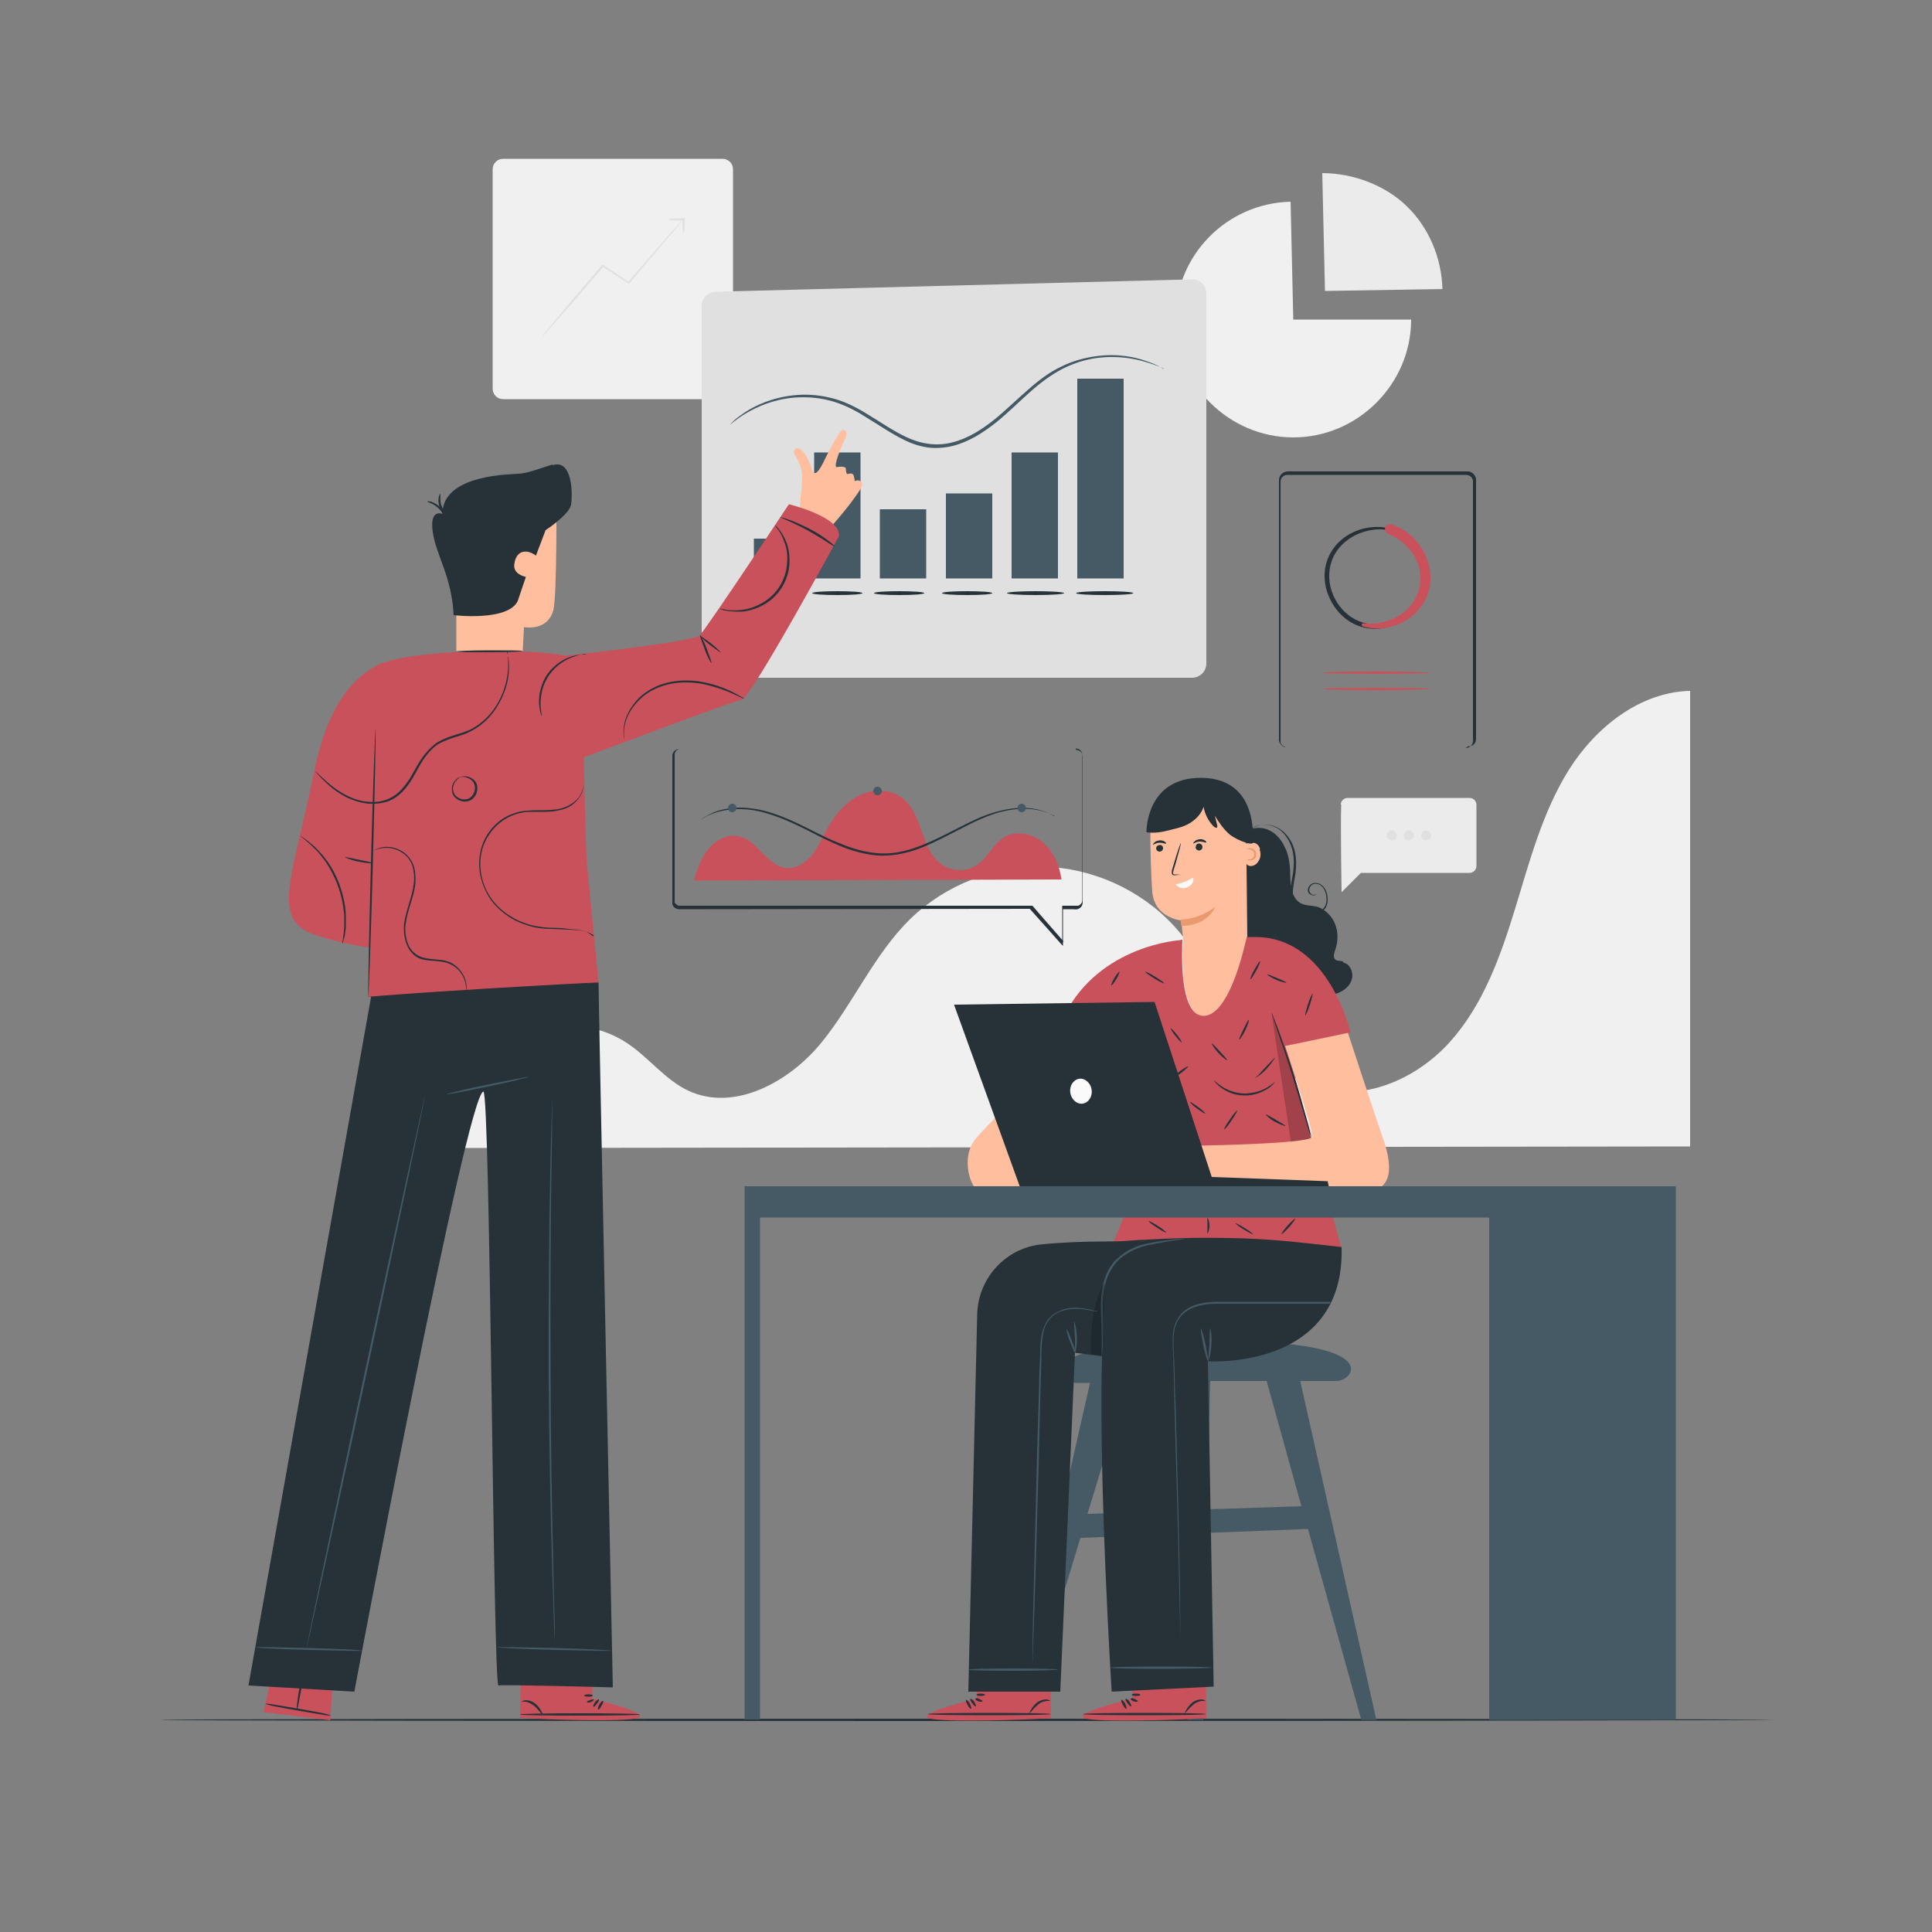 <?xml version="1.0" encoding="UTF-8"?>
<svg xmlns="http://www.w3.org/2000/svg" version="1.1" viewBox="0 0 500 500">
  <rect x="0" y="0" width="500" height="500" fill="#808080" stroke="none"/>
  <!-- Generator: Adobe Illustrator 29.1.0, SVG Export Plug-In . SVG Version: 2.1.0 Build 142)  -->
  <defs>
    <style>
      .st0 {
        fill: #ffbe9d;
      }

      .st1 {
        fill: #ebebeb;
      }

      .st2 {
        opacity: .3;
      }

      .st2, .st3 {
        display: none;
      }

      .st4 {
        fill: #263238;
      }

      .st5 {
        fill: #eb996e;
      }

      .st6 {
        fill: #c9515b;
      }

      .st7 {
        fill: #fafafa;
      }

      .st8 {
        opacity: .2;
      }

      .st9 {
        fill: #f5f5f5;
      }

      .st10 {
        fill: #f0f0f0;
      }

      .st11 {
        fill: #455a64;
      }

      .st12 {
        fill: #e0e0e0;
      }
    </style>
  </defs>
  <g id="Background_Complete">
    <g>
      <path class="st10" d="M130.2,41.1h56.8c1.5,0,2.7,1.2,2.7,2.7v56.8c0,1.5-1.2,2.7-2.7,2.7h-56.8c-1.5,0-2.7-1.2-2.7-2.7v-56.8c0-1.5,1.2-2.7,2.7-2.7Z"></path>
      <path class="st12" d="M176.8,56.5h0c-2.1,0-3.8.1-3.8.3s1.5.3,3.4.3c-.2.2-.5.5-.8.9-.8.9-1.8,2-3,3.4-2.6,3-6,6.9-10,11.5-1.4-.9-2.8-1.9-4.2-2.8-.7-.5-1.5-1-2.2-1.5h-.2c0-.1-.2,0-.2,0-4.5,5.2-8.4,9.9-11.2,13.2-1.3,1.6-2.5,3-3.3,4-.8.9-1.2,1.5-1.1,1.5,0,0,.5-.5,1.3-1.4.9-1,2-2.3,3.4-3.9,2.9-3.2,6.8-7.8,11.2-12.9.6.4,1.3.9,2,1.3,1.5,1,3,2,4.4,2.9h.2c0,.1.2,0,.2,0,4-4.7,7.4-8.8,10-11.8,1.2-1.4,2.2-2.6,2.9-3.5.4-.5.6-.8.8-1h0c0,1.9.1,3.4.3,3.4s.3-1.7.3-3.7v-.3s-.3,0-.3,0Z"></path>
    </g>
    <g>
      <path class="st10" d="M334.7,82.7h30.5c0,16.7-13.8,30.5-30.5,30.5s-30.5-13.8-30.5-30.5,13.3-30.1,29.8-30.5l.7,30.5Z"></path>
      <path class="st1" d="M342.9,75.3l-.7-30.5c7.9,0,16.3,3.1,21.9,8.6,5.7,5.5,9,13.4,9.2,21.4l-30.5.5Z"></path>
    </g>
    <g>
      <path class="st1" d="M347.1,208.2c-.2,5.6.1,22.7.1,22.7l5-5h28.1c1,0,1.8-.8,1.8-1.8v-15.8c0-1-.8-1.8-1.8-1.8h-31.5c-1,0-1.8.8-1.8,1.7Z"></path>
      <g>
        <path class="st12" d="M361.5,216.2c0,.7-.6,1.3-1.3,1.3s-1.3-.6-1.3-1.3.6-1.3,1.3-1.3,1.3.6,1.3,1.3Z"></path>
        <path class="st12" d="M365.9,216.2c0,.7-.6,1.3-1.3,1.3s-1.3-.6-1.3-1.3.6-1.3,1.3-1.3,1.3.6,1.3,1.3Z"></path>
        <path class="st12" d="M370.4,216.2c0,.7-.6,1.3-1.3,1.3s-1.3-.6-1.3-1.3.6-1.3,1.3-1.3,1.3.6,1.3,1.3Z"></path>
      </g>
    </g>
    <path class="st10" d="M117.9,297.1c.7-9.7,7.9-24.8,16.7-29,8.8-4.2,19.8-3.5,27.9,2,5.5,3.7,9.7,9.4,15.7,12.2,11.9,5.5,26.1-2.3,34.4-12.5,8.3-10.2,13.6-22.8,23-32,9.1-8.8,21.8-13.8,34.4-13.5,12.6.3,25.1,5.9,33.7,15.2,6.4,6.9,10.6,15.5,15.8,23.4,5.1,7.9,11.8,15.5,20.7,18.4,12.3,4.1,26.2-1.9,34.9-11.5s13.2-22.2,17-34.6c3.8-12.4,7.1-25.1,14-36.1,6.9-10.9,18.3-20,31.3-20.3v117.9l-319.4.4Z"></path>
  </g>
  <g id="Background_Simple" class="st3">
    <path class="st9" d="M120.4,193.9c-9.4,83.6,7.3,169.5,104.8,181.6,50.3,6.2,153.8-16.1,156.5-80.5,3.8-88.7-95.3-56.2-136.8-86-28.5-20.4-6.5-75.4-59-84.6-41.5-7.3-61.5,34.8-65.4,69.5Z"></path>
  </g>
  <g id="Floor">
    <path class="st4" d="M458.5,445.1c0,.1-93.4.3-208.5.3s-208.5-.1-208.5-.3,93.3-.3,208.5-.3,208.5.1,208.5.3Z"></path>
  </g>
  <g id="Charts">
    <g>
      <path class="st4" d="M379.3,193.6s.2,0,.6-.1c.4-.1,1-.5,1.2-1.2.2-.4.1-.8.1-1.3,0-.5,0-1,0-1.6,0-1.2,0-2.5,0-4,0-6.1,0-14.8,0-25.6,0-5.4,0-11.3,0-17.7,0-3.2,0-6.5,0-9.9,0-1.7,0-3.4,0-5.2,0-.9,0-1.8,0-2.6-.1-.8-.8-1.4-1.6-1.5-14.3,0-30,0-46.5,0-.9,0-1.7.8-1.7,1.7,0,1,0,2,0,3.1,0,2,0,4.1,0,6.1,0,4,0,8,0,11.9,0,7.8,0,15.3,0,22.5,0,7.2,0,14,0,20.3,0,.8,0,1.6,0,2.4,0,.4,0,.8,0,1.1,0,.3.2.7.5.9.2.2.5.4.9.5.3,0,.7,0,1.1,0,.8,0,1.5,0,2.2,0,3,0,5.8,0,8.5,0,10.8,0,19.6,0,25.6,0,3,0,5.4,0,7,0,.8,0,1.4,0,1.8,0,.4,0,.6,0,.6,0,0,0-.2,0-.6,0-.4,0-1,0-1.8,0-1.6,0-4,0-7,0-6.1,0-14.8,0-25.6,0-2.7,0-5.5,0-8.5,0-.7,0-1.5,0-2.2,0-.4,0-.8,0-1.2,0-.4,0-.8-.3-1.1-.6-.3-.3-.5-.7-.6-1.1,0-.4,0-.8,0-1.2,0-.8,0-1.6,0-2.4,0-6.4,0-13.2,0-20.3,0-7.2,0-14.7,0-22.5,0-3.9,0-7.9,0-11.9,0-2,0-4,0-6.1,0-1,0-2,0-3.1,0-1.2,1.1-2.2,2.3-2.2,16.5,0,32.3,0,46.6,0,1,0,1.9.9,2.1,1.9,0,1,0,1.8,0,2.7,0,1.7,0,3.5,0,5.2,0,3.4,0,6.7,0,9.9,0,6.4,0,12.3,0,17.7,0,10.8,0,19.6,0,25.6,0,1.5,0,2.9,0,4,0,.6,0,1.1,0,1.6,0,.5,0,1-.1,1.3-.3.8-.9,1.1-1.3,1.2-.4.1-.6,0-.6,0Z"></path>
      <path class="st4" d="M359.4,136.7c-6.8-1.5-14.3,2.2-16.2,9.2-1.8,6.7,2.6,14.6,9.4,16.4,6.6,1.8,14.2-2.3,16.3-8.8,2.4-7.2-2.2-14.9-9.1-17.2-.8-.3-1.1,1-.3,1.3,5.9,2.2,10.2,8.6,8.4,15-1.7,6.1-8.8,10.2-14.9,8.6-5.9-1.6-9.7-7.9-8.9-13.7.9-7.2,8.5-11.5,15.3-10.3.2,0,.4-.3.1-.4h0Z"></path>
      <path class="st6" d="M352.7,162.1c6.9,2.1,14.9-1.9,17-9,2.1-7.3-2.6-15.2-9.7-17.4-1.6-.5-2.2,1.9-.7,2.5,6,2.4,10,8.9,7.6,15.3-2.1,5.7-8.4,8.5-14.1,7.8-.5,0-.5.7-.1.8h0Z"></path>
      <path class="st6" d="M370,174.1c0,.1-6.2.3-13.8.3s-13.8-.1-13.8-.3,6.2-.3,13.8-.3,13.8.1,13.8.3Z"></path>
      <path class="st6" d="M370,178.3c0,.1-6.2.3-13.8.3s-13.8-.1-13.8-.3,6.2-.3,13.8-.3,13.8.1,13.8.3Z"></path>
    </g>
    <g>
      <path class="st12" d="M181.6,79.2v92.5c0,2.1,1.7,3.7,3.7,3.7h123.2c2.1,0,3.7-1.7,3.7-3.7v-95.7c0-2.1-1.7-3.8-3.8-3.7l-123.2,3.2c-2,0-3.6,1.7-3.6,3.7Z"></path>
      <g>
        <path class="st11" d="M301.2,95.4c0,0-1.6-.8-4.6-1.7-3-.9-7.5-1.8-13.1-1-2.7.4-5.7,1.3-8.6,2.8-2.9,1.5-5.7,3.6-8.5,6.1-2.8,2.5-5.5,5.2-8.7,7.8-3.2,2.5-6.8,4.9-11.1,6-2.1.5-4.4.7-6.5.4-2.1-.3-4.2-1-6-1.9-3.7-1.8-6.9-4.1-10.1-6-3.1-2-6.3-3.5-9.5-4.3-3.2-.8-6.3-.9-9-.7-5.6.5-9.8,2.5-12.5,4.1-2.7,1.6-3.9,2.9-4,2.8,0,0,.3-.3.9-.9.6-.6,1.6-1.3,2.9-2.2,2.6-1.7,6.9-3.8,12.6-4.4,2.8-.3,6-.2,9.3.6,3.3.7,6.6,2.3,9.8,4.3,3.2,1.9,6.4,4.2,10,5.9,3.6,1.7,7.8,2.5,11.9,1.4,4.1-1,7.6-3.3,10.8-5.8,3.1-2.5,5.9-5.3,8.7-7.7,2.8-2.5,5.7-4.7,8.7-6.1,3-1.5,6.1-2.3,8.9-2.7,5.7-.8,10.3.2,13.3,1.3,1.5.5,2.6,1,3.3,1.4.7.4,1.1.6,1.1.6Z"></path>
        <path class="st2" d="M301.2,95.4c0,0-1.6-.8-4.6-1.7-3-.9-7.5-1.8-13.1-1-2.7.4-5.7,1.3-8.6,2.8-2.9,1.5-5.7,3.6-8.5,6.1-2.8,2.5-5.5,5.2-8.7,7.8-3.2,2.5-6.8,4.9-11.1,6-2.1.5-4.4.7-6.5.4-2.1-.3-4.2-1-6-1.9-3.7-1.8-6.9-4.1-10.1-6-3.1-2-6.3-3.5-9.5-4.3-3.2-.8-6.3-.9-9-.7-5.6.5-9.8,2.5-12.5,4.1-2.7,1.6-3.9,2.9-4,2.8,0,0,.3-.3.9-.9.6-.6,1.6-1.3,2.9-2.2,2.6-1.7,6.9-3.8,12.6-4.4,2.8-.3,6-.2,9.3.6,3.3.7,6.6,2.3,9.8,4.3,3.2,1.9,6.4,4.2,10,5.9,3.6,1.7,7.8,2.5,11.9,1.4,4.1-1,7.6-3.3,10.8-5.8,3.1-2.5,5.9-5.3,8.7-7.7,2.8-2.5,5.7-4.7,8.7-6.1,3-1.5,6.1-2.3,8.9-2.7,5.7-.8,10.3.2,13.3,1.3,1.5.5,2.6,1,3.3,1.4.7.4,1.1.6,1.1.6Z"></path>
      </g>
      <g>
        <g>
          <rect class="st11" x="210.7" y="117.1" width="12" height="32.6"></rect>
          <rect class="st11" x="261.8" y="117.1" width="12" height="32.6"></rect>
          <rect class="st11" x="278.8" y="98" width="12" height="51.7"></rect>
          <rect class="st11" x="195.1" y="139.4" width="12" height="11"></rect>
          <rect class="st11" x="227.7" y="131.8" width="12" height="17.9"></rect>
          <rect class="st11" x="244.8" y="127.7" width="12" height="22"></rect>
        </g>
        <g class="st2">
          <rect x="210.7" y="117.1" width="12" height="32.6"></rect>
          <rect x="261.8" y="117.1" width="12" height="32.6"></rect>
          <rect x="278.8" y="98" width="12" height="51.7"></rect>
          <rect x="195.1" y="139.4" width="12" height="11"></rect>
          <rect x="227.7" y="131.8" width="12" height="17.9"></rect>
          <rect x="244.8" y="127.7" width="12" height="22"></rect>
        </g>
      </g>
      <g>
        <path class="st4" d="M223.2,153.5c0,.3-2.9.5-6.5.5s-6.5-.2-6.5-.5,2.9-.5,6.5-.5,6.5.2,6.5.5Z"></path>
        <path class="st4" d="M208.2,153.5c0,.3-2.9.5-6.5.5s-6.5-.2-6.5-.5,2.9-.5,6.5-.5,6.5.2,6.5.5Z"></path>
        <path class="st4" d="M293.3,153.5c0,.3-3.3.5-7.4.5s-7.4-.2-7.4-.5,3.3-.5,7.4-.5,7.4.2,7.4.5Z"></path>
        <ellipse class="st4" cx="268" cy="153.5" rx="7.4" ry=".5"></ellipse>
        <path class="st4" d="M256.8,153.5c0,.3-2.9.5-6.5.5s-6.5-.2-6.5-.5,2.9-.5,6.5-.5,6.5.2,6.5.5Z"></path>
        <path class="st4" d="M239.2,153.5c0,.3-2.9.5-6.5.5s-6.5-.2-6.5-.5,2.9-.5,6.5-.5,6.5.2,6.5.5Z"></path>
      </g>
    </g>
    <g>
      <path class="st4" d="M278.5,194.1s0,0,.2,0c.1,0,.3,0,.6.2.2.1.5.3.7.7.2.4.2.9.2,1.4,0,2.1,0,5.2,0,9.2,0,4,0,8.9,0,14.6,0,2.8,0,5.9,0,9.1,0,.8,0,1.6,0,2.5,0,.4,0,.8,0,1.3,0,.4,0,.9-.2,1.3-.2.4-.6.7-1.1.9-.5.1-.9,0-1.3,0-.9,0-1.8,0-2.7,0l.2-.2c0,2.9,0,6,0,9.2v.5s-.4-.4-.4-.4c-2.6-2.9-5.3-6-8.2-9.2h.2c-24.1,0-53.1.1-84.2.1h-5.9c-.3,0-.6,0-1,0-.4,0-.7-.2-1-.4-.3-.2-.5-.6-.6-.9,0-.2,0-.4,0-.6v-.5s0-1.9,0-1.9c0-1.3,0-2.6,0-3.9,0-5.1,0-10.2,0-15.1,0-5,0-9.8,0-14.6v-1.8c0-.7.4-1.3,1.1-1.6.3-.2.7-.2,1-.2h.9s1.8,0,1.8,0c2.3,0,4.6,0,6.9,0,18.2,0,34.6,0,48.4,0,13.8,0,24.9,0,32.6,0,3.8,0,6.8,0,8.9,0,1,0,1.8,0,2.3,0,.5,0,.8,0,.8,0,0,0-.3,0-.8,0-.5,0-1.3,0-2.3,0-2,0-5,0-8.9,0-7.7,0-18.8,0-32.6,0-13.8,0-30.2,0-48.4,0-2.3,0-4.6,0-6.9,0h-1.8s-.9,0-.9,0c-.3,0-.5,0-.7.2-.4.2-.8.7-.8,1.2v1.8c0,4.8,0,9.6,0,14.6,0,5,0,10,0,15.1,0,1.3,0,2.6,0,3.9v1.9c0,.3,0,.6,0,.9,0,.3.2.5.5.7.2.2.5.3.8.3.3,0,.6,0,1,0h2c1.3,0,2.6,0,3.9,0,31.2,0,60.1,0,84.2,0h.2c2.8,3.3,5.6,6.4,8.1,9.3h-.4c0-3.1,0-6.2,0-9.1v-.2s.2,0,.2,0c.9,0,1.8,0,2.7,0,.4,0,.9,0,1.2,0,.4-.1.7-.4.9-.7.2-.3.2-.7.2-1.1,0-.4,0-.8,0-1.3,0-.8,0-1.6,0-2.5,0-3.2,0-6.3,0-9.1,0-5.7,0-10.6,0-14.6,0-4,0-7.1,0-9.2,0-.5,0-1-.2-1.3-.2-.3-.4-.6-.7-.7-.5-.2-.8-.2-.8-.2Z"></path>
      <path class="st6" d="M179.6,227.9c.8-2.9,1.8-5.9,3.8-8.3,2-2.3,5.1-3.9,8.1-3.1,4.7,1.2,6.9,7.4,11.7,8.1,2.6.4,5.2-1.2,6.9-3.3s2.7-4.5,4-6.9c2-3.5,4.6-6.7,8.2-8.5,3.6-1.8,8.2-1.8,11.3.7,5.4,4.2,4.6,13.6,10.4,17.3,2.7,1.8,6.6,1.7,9.2-.3,2.5-1.9,3.8-5.1,6.5-6.8,3.1-2,7.4-1.2,10.2,1.2s4.3,6,4.8,9.6"></path>
      <path class="st4" d="M272.9,211s0,0-.2,0c-.2,0-.4-.2-.7-.3-.6-.2-1.5-.6-2.7-.9-2.4-.6-6-.8-10.2.3-2.1.5-4.3,1.4-6.7,2.5-2.3,1.1-4.7,2.4-7.3,3.7-2.6,1.3-5.3,2.7-8.3,3.7-3,1-6.3,1.6-9.7,1.4-3.4-.3-6.6-1.2-9.5-2.4-2.9-1.2-5.7-2.6-8.2-3.9-5.1-2.6-10-4.7-14.3-5.4-4.3-.7-7.9-.1-10.2.7-2.3.8-3.4,1.7-3.4,1.7,0,0,0,0,.2-.2.2-.1.4-.3.6-.4.5-.3,1.4-.8,2.5-1.3,2.3-.9,5.9-1.6,10.3-.9,4.4.6,9.3,2.7,14.4,5.3,2.6,1.3,5.3,2.7,8.2,3.8,2.9,1.2,6,2.1,9.3,2.4,3.3.3,6.5-.3,9.5-1.3,3-1,5.7-2.3,8.3-3.6,2.6-1.3,5-2.6,7.4-3.7,2.3-1.1,4.6-1.9,6.8-2.4,4.3-1.1,8-.8,10.3-.1,2.4.7,3.5,1.5,3.5,1.5Z"></path>
      <g>
        <path class="st11" d="M228.2,204.7c0,.6-.5,1.1-1.1,1.1s-1.1-.5-1.1-1.1.5-1.1,1.1-1.1,1.1.5,1.1,1.1Z"></path>
        <path class="st11" d="M190.6,209.1c0,.6-.5,1.1-1.1,1.1s-1.1-.5-1.1-1.1.5-1.1,1.1-1.1,1.1.5,1.1,1.1Z"></path>
        <path class="st11" d="M265.5,209.1c0,.6-.5,1.1-1.1,1.1s-1.1-.5-1.1-1.1.5-1.1,1.1-1.1,1.1.5,1.1,1.1Z"></path>
      </g>
    </g>
  </g>
  <g id="Character_2">
    <g>
      <path class="st11" d="M336.6,357.4h9.4c4.4,0,13.7-11.5-37.1-10.2-33.4.9-35.6,5.8-33.9,8.7.8,1.4,2.3,2.1,3.9,2,.8,0,1.9,0,3.2,0l-.8,3.5h0l-18.6,82.2,3.2-.3,13.7-45.3,26.2-1,1.5,48.1h4.1l1-48.4h.1s2.8-.1,2.8-.1l23.2-.9,13.8,49.4h3.9l-19.7-87.7ZM281.5,391.6l9.2-30.2,1-3.4h0c3.8,0,8.3,0,12.8,0l1,33-24.1.8ZM316.1,390.5h-1s-2.6.1-2.6.1l.7-33.2h14.6l9,32.4-20.8.7Z"></path>
      <g>
        <g>
          <path class="st6" d="M252.8,439.5v-10.6s19-.1,19-.1l.2,15.9h-1.2c-5.3.4-26.7,1.1-30.3,0-3.9-1.2,12.2-5.1,12.2-5.1Z"></path>
          <path class="st4" d="M240.1,443.6c0,.2,7.1.3,15.9.3s15.9-.1,15.9-.3-7.1-.3-15.9-.3-15.9.1-15.9.3Z"></path>
          <path class="st4" d="M252.5,441.6c.2,0,0-.6-.4-1.2-.4-.6-.9-.9-1-.7-.1.1.1.6.5,1.1.4.5.7.9.9.8Z"></path>
          <path class="st4" d="M251.3,442.3c.2,0,0-.7-.3-1.4-.4-.7-.9-1.1-1-1-.1.1,0,.7.4,1.3.3.6.7,1.1.9,1Z"></path>
          <path class="st4" d="M266.2,443.5c0,0,.4-.2.8-.7.4-.5,1-1.1,1.7-1.7.7-.6,1.5-.8,2.1-.9.6,0,1,0,1,0,0,0-.3-.3-1-.4-.7,0-1.6.2-2.4.8-.8.6-1.3,1.4-1.6,1.9-.3.5-.5.9-.4,1Z"></path>
          <path class="st4" d="M252.4,439.6c0,.2.2.5.8.7.5.2,1,.1,1.1,0,0-.2-.4-.4-.8-.6-.5-.2-.9-.3-1-.1Z"></path>
          <path class="st4" d="M252.7,438.6c0,.2.5.3,1.1.3.6,0,1.2-.1,1.1-.3,0-.2-.5-.3-1.1-.3-.6,0-1.1.1-1.1.3Z"></path>
        </g>
        <g>
          <path class="st6" d="M293,439.5v-10.6s19-.1,19-.1l.2,15.9h-1.2c-5.3.4-26.7,1.1-30.3,0-3.9-1.2,12.2-5.1,12.2-5.1Z"></path>
          <path class="st4" d="M280.3,443.6c0,.2,7.1.3,15.9.3s15.9-.1,15.9-.3-7.1-.3-15.9-.3-15.9.1-15.9.3Z"></path>
          <path class="st4" d="M292.7,441.6c.2,0,0-.6-.4-1.2-.4-.6-.9-.9-1-.7-.1.1.1.6.5,1.1.4.5.7.9.9.8Z"></path>
          <path class="st4" d="M291.5,442.3c.2,0,0-.7-.3-1.4-.4-.7-.9-1.1-1-1-.1.1,0,.7.4,1.3.3.6.7,1.1.9,1Z"></path>
          <path class="st4" d="M306.4,443.5c0,0,.4-.2.8-.7.4-.5,1-1.1,1.7-1.7.7-.6,1.5-.8,2.1-.9.6,0,1,0,1,0,0,0-.3-.3-1-.4-.7,0-1.6.2-2.4.8-.8.6-1.3,1.4-1.6,1.9-.3.5-.5.9-.4,1Z"></path>
          <path class="st4" d="M292.6,439.6c0,.2.2.5.8.7.5.2,1,.1,1.1,0,0-.2-.4-.4-.8-.6-.5-.2-.9-.3-1-.1Z"></path>
          <path class="st4" d="M292.9,438.6c0,.2.5.3,1.1.3.6,0,1.2-.1,1.1-.3,0-.2-.5-.3-1.1-.3-.6,0-1.1.1-1.1.3Z"></path>
        </g>
        <path class="st4" d="M347.6,248.8c-.8-.2-1.8,0-2.2-.7-.4-.6-.1-1.4.1-2.1.8-2.2.9-4.7,0-6.9-.6-1.5-1.6-2.7-2.9-3.6.2-.2.4-.4.5-.6.4-.7.5-1.5.5-2.2,0-1.4-.5-2.8-1.5-3.6-1-.8-2.4-.8-3.1,0-.7.7-.7,1.9,0,2.3.6.4,1.2.4,1.5.2.3-.2.4-.4.4-.4,0,0-.1.2-.4.3-.3.1-.9.2-1.3-.3-.5-.4-.5-1.4.1-2,.6-.7,1.9-.6,2.7.1.8.7,1.3,2,1.3,3.4,0,.7-.1,1.4-.5,2-.1.2-.3.4-.5.6-.5-.3-1.1-.6-1.7-.7-1.3-.3-2.7-.2-3.9-.8-1-.5-1.7-1.5-2.1-2.5,0-.1,0-.2,0-.3,0-1.8.5-3.5.7-5.2.2-1.7.2-3.4-.1-5-.6-3.2-2.6-5.7-4.8-6.7-2.2-1.1-4.4-.7-5.6-.1-.6.3-1,.6-1.3.9,0,0-.2.2-.2.2-.6.3-1.1.7-1.5,1.2l-3.1,27.8,22.6,13.8c1.8-.2,3.5-.3,5.2-1,1.6-.7,3.1-2,3.4-3.7.4-1.7-.6-3.8-2.3-4.1ZM332.7,219.7c-.9-2.2-2.4-4.1-4.6-5-1.5-.6-3.2-.6-4.6,0,.3-.2.7-.5,1.3-.8,1.2-.5,3.2-.8,5.3.2,2.1,1,3.9,3.4,4.5,6.5.3,1.5.3,3.1.1,4.8-.1,1.2-.5,2.5-.6,3.9-.1-.9-.2-1.9-.2-2.9,0-2.3-.3-4.7-1.2-6.8Z"></path>
        <g>
          <path class="st0" d="M326.1,219.7c-.2-.5-.4-1-.9-1.3-.7-.5-1.8-.3-2.7-.1v-6.4c0,0-12.5-10.1-12.5-10.1l-6.7,3.5c-3.5,1.8-5.7,5.4-5.6,9.4,0,5.1.2,12.1.5,16.1.6,6.8,7.5,7.4,7.5,7.4,0,0,.3,2.5.5,4.9,0,0-1.5,20.1,5.6,20,5.2-.1,8.7-11.1,10.2-16.9l.8-3.2v-.2c0,0,0-.1,0-.1,0,0,0,0,0,0l-.2-19.1.2.2c.4.4,1.1.4,1.6.2.8-.3,1.3-1,1.6-1.7.3-.8.3-1.6,0-2.4Z"></path>
          <g>
            <path class="st4" d="M299.2,219.5c0,.5.4.9.9.9.5,0,.9-.4.9-.9,0-.5-.4-.9-.9-.8-.5,0-.9.4-.9.9Z"></path>
            <path class="st4" d="M298.4,218.6c.1.1.7-.5,1.7-.5.9,0,1.7.4,1.7.2,0,0,0-.3-.4-.5-.3-.2-.8-.4-1.4-.3s-1.1.3-1.3.6c-.3.3-.4.5-.3.5Z"></path>
          </g>
          <g>
            <path class="st4" d="M309.4,219.2c0,.5.4.9.9.9.5,0,.9-.4.9-.9,0-.5-.4-.9-.9-.9-.5,0-.9.4-.8.9Z"></path>
            <path class="st4" d="M308.8,218.3c.1.1.7-.5,1.7-.5.9,0,1.7.4,1.7.2,0,0,0-.3-.4-.5-.3-.2-.8-.4-1.4-.3s-1.1.3-1.3.6c-.3.3-.4.5-.3.5Z"></path>
          </g>
          <path class="st4" d="M305.6,226.4c0,0-.6,0-1.5.1-.1,0-.3,0-.4,0-.2,0-.3-.2-.4-.3-.1-.4,0-.7,0-1,.2-.6.4-1.3.6-2,.8-2.8,1.6-5,1.7-5,.1,0-.5,2.3-1.3,5.1-.2.7-.4,1.3-.6,2,0,.3-.2.6-.1.8,0,.2.3.2.5.2,1,0,1.5.1,1.5.2Z"></path>
          <path class="st7" d="M308.8,227.1c0,0-2.7,1.7-4.6,1.7,0,0,1.2,1.7,3.1.8,2-.9,1.5-2.5,1.5-2.5Z"></path>
          <path class="st5" d="M305.6,238s4.6,0,8.9-3.3c0,0-1.9,5-8.8,4.9l-.2-1.7Z"></path>
          <path class="st4" d="M296.7,215.4c3,.4,5.2-.4,8.1-1.1,2.9-.7,5.7-2.6,6.7-5.5.3,1.9,1.2,3.6,2.5,5,.3.3.8.6,1,.3.1-.2,0-.4,0-.6-.2-.8-.4-1.6-.6-2.4,1.1,1.8,2.3,3.6,4,5,1.7,1.3,6.7,3.4,5.9,1.4-.2-.5,1.5-15.9-13.2-16.2-14.7-.2-14.4,14.1-14.4,14.1Z"></path>
          <path class="st5" d="M322.7,219.8s.3-.4.9-.3c.3,0,.7.1,1,.4.3.3.5.7.5,1.2,0,.5-.2,1-.5,1.2-.3.3-.7.4-1,.4-.6,0-.9-.3-.9-.3,0,0,.4,0,.8,0,.5,0,1.1-.5,1.1-1.3,0-.7-.6-1.2-1.1-1.3-.5-.1-.8,0-.8,0Z"></path>
        </g>
        <g>
          <g>
            <path class="st6" d="M347,267.7l2.5-.5s-5.5-24.7-24.6-24.7-1.6,0-2.3,0c0,0,0,0,0,.1v.2s-.8,3.2-.8,3.2c-1.5,5.8-5,16.7-10.2,16.9-6.6.2-5.7-17.3-5.6-19.7-.4,0-.5.1-.5.1,0,0-20.8,1.2-30,19.4l16,11.7,3.9-2.4s1.3,25.7-.9,32.7c-2.5,7.9-6.3,16.7-6.3,16.7,17.6-1.4,37.6-.6,58.9,1.4l-14.3-52.3c4.9-.3,9.5-1.2,14-2.8Z"></path>
            <g>
              <path class="st4" d="M329.9,280s-.1.2-.4.6c-.3.3-.8.8-1.5,1.2-1.4.9-3.6,1.8-6.1,1.7-2.5,0-4.7-1.1-6-2.1-.7-.5-1.1-1-1.4-1.3-.3-.4-.4-.6-.4-.6,0,0,.7.7,2,1.6,1.3.9,3.4,1.8,5.8,1.9,2.4,0,4.6-.7,5.9-1.5,1.4-.8,2.1-1.5,2.1-1.5Z"></path>
              <path class="st4" d="M339.1,293.7s-.2-.4-.4-1.2c-.3-.9-.6-2-1-3.4-.9-2.9-2-6.8-3.4-11.2-1.4-4.4-2.7-8.3-3.7-11.1-.4-1.3-.8-2.5-1.1-3.4-.3-.8-.4-1.2-.4-1.3,0,0,.2.4.5,1.2.3.8.8,1.9,1.3,3.3,1,2.8,2.4,6.7,3.8,11.1,1.4,4.4,2.5,8.4,3.3,11.3.4,1.5.7,2.6.9,3.4.2.8.3,1.3.2,1.3Z"></path>
              <path class="st4" d="M332.9,254.3c0,.1-1.2-.1-2.6-.7-1.3-.6-2.3-1.2-2.3-1.4,0-.1,1.1.3,2.5.9,1.3.6,2.4,1,2.4,1.2Z"></path>
              <path class="st4" d="M337.8,262.8c-.1,0,.2-1.4.7-2.9.5-1.6,1.1-2.8,1.2-2.8.1,0-.2,1.4-.7,2.9-.5,1.6-1.1,2.8-1.2,2.8Z"></path>
              <path class="st4" d="M320.7,269c-.1,0,.4-1.2,1.1-2.6.7-1.4,1.2-2.5,1.4-2.5.1,0-.2,1.3-.9,2.7-.7,1.4-1.4,2.4-1.5,2.4Z"></path>
              <path class="st4" d="M317.6,274.4c0,.1-1.2-.7-2.3-1.9-1.1-1.2-1.8-2.4-1.7-2.5.1,0,1,.9,2.1,2.1,1.1,1.2,2,2.2,1.9,2.3Z"></path>
              <path class="st4" d="M330,273.6c.1,0-.8,1.4-2.1,2.9-1,1.1-2,1.9-2.5,2.1l-.7.5.6-.6c.1-.1.2-.2.3-.2,0,0,0,.1,0,.3h-.2c.4-.6,1.2-1.4,2.2-2.5,1.4-1.4,2.4-2.6,2.5-2.5Z"></path>
              <path class="st4" d="M332.7,291.4c0,.1-1.3-.3-2.8-1.1-1.4-.8-2.4-1.8-2.3-1.9,0-.1,1.2.6,2.6,1.4,1.4.8,2.5,1.5,2.5,1.6Z"></path>
              <path class="st4" d="M320.2,287.4c.1,0-.6,1.3-1.5,2.6-.9,1.4-1.8,2.4-1.9,2.3-.1,0,.5-1.3,1.5-2.6.9-1.4,1.8-2.4,1.9-2.3Z"></path>
              <path class="st4" d="M311.9,288.2c0,.1-1-.5-2.1-1.3s-1.9-1.6-1.8-1.7c0-.1,1,.5,2.1,1.3,1.1.8,1.9,1.6,1.8,1.7Z"></path>
              <path class="st4" d="M307.5,276c0,.1-.7.8-1.7,1.6-1,.7-2,1.3-2,1.1s.7-.8,1.7-1.6c1-.7,2-1.3,2-1.1Z"></path>
              <path class="st4" d="M305.8,269.8c-.1,0-.8-.7-1.6-1.7-.8-1-1.3-1.9-1.2-2,.1,0,.8.7,1.6,1.7.8,1,1.3,1.9,1.2,2Z"></path>
              <path class="st4" d="M323.6,253.4c-.1,0,.3-1.2,1-2.4s1.3-2.3,1.5-2.2c.1,0-.3,1.2-1,2.4s-1.3,2.3-1.5,2.2Z"></path>
              <path class="st4" d="M301.3,254.5c0,.1-1.2-.4-2.6-1.3-1.3-.8-2.4-1.6-2.3-1.7,0-.1,1.2.4,2.6,1.3,1.3.8,2.4,1.6,2.3,1.7Z"></path>
              <path class="st4" d="M289.7,251.5c.1,0-.2.9-.8,1.9-.6,1-1.2,1.7-1.3,1.6-.1,0,.2-.9.8-1.9.6-1,1.2-1.7,1.3-1.6Z"></path>
              <path class="st4" d="M301.8,319c0,.1-1.2-.5-2.4-1.3-1.3-.8-2.2-1.6-2.1-1.7,0-.1,1.2.5,2.4,1.3,1.3.8,2.2,1.6,2.1,1.7Z"></path>
              <path class="st4" d="M335.2,315.4c.1,0-.6,1.1-1.6,2.2-1,1.1-1.9,1.9-2,1.8-.1,0,.6-1.1,1.6-2.2,1-1.1,1.9-1.9,2-1.8Z"></path>
              <path class="st4" d="M312.5,319.2c-.1,0,0-.9,0-2,0-1.1-.1-2,0-2,.1,0,.5.8.5,2,0,1.2-.4,2-.5,2Z"></path>
              <path class="st4" d="M324.3,319.4c0,.1-1.2-.4-2.4-1.2-1.3-.8-2.2-1.5-2.2-1.6,0-.1,1.2.4,2.4,1.2,1.3.8,2.2,1.5,2.2,1.6Z"></path>
            </g>
            <path class="st4" d="M347.3,322.8s-.2,0-.6,0c-.4,0-1,0-1.7-.1-1.6-.1-3.7-.3-6.3-.6-5.3-.5-12.7-1.1-20.8-1.3-8.1-.2-15.5,0-20.9.3-2.6.1-4.8.2-6.3.3-.7,0-1.3,0-1.7,0-.4,0-.6,0-.6,0,0,0,.2,0,.6,0,.4,0,1,0,1.7-.2,1.5-.1,3.6-.3,6.3-.4,5.3-.3,12.7-.6,20.9-.4,8.2.1,15.5.8,20.8,1.4,2.7.3,4.8.5,6.3.7.7,0,1.3.2,1.7.2.4,0,.6,0,.6.1Z"></path>
          </g>
          <g class="st8">
            <path d="M329.1,262.2l5,33.2s4.6,0,5.5-1.4l-10.5-31.9Z"></path>
            <path d="M329.1,262.2l5,33.2s4.6,0,5.5-1.4l-10.5-31.9Z"></path>
          </g>
        </g>
        <g>
          <path class="st4" d="M300.1,320.8c-11.8.9-18.2,0-31.1,1.3-9,1.2-15.8,8.8-16.1,17.9l-2.3,97.8h23.8l3.8-87.7,7,.9c-.9,32.8,2.5,86.8,2.5,86.8l26.4-1.3-1.5-84.2s35.5,2.4,34.6-29.5c0,0-28-3.4-47.2-2Z"></path>
          <path class="st11" d="M307.2,320.5s-.6.1-1.8.3c-1.2.2-2.8.4-4.9.8-2.1.4-4.6.7-7.1,1.9-1.2.6-2.5,1.3-3.6,2.3-1.1,1-2,2.2-2.7,3.6-1.4,2.8-1.7,5.9-1.7,8.7,0,2.8.1,5.3,0,7.4,0,2.1,0,3.8-.2,5,0,.6,0,1-.1,1.3,0,.3,0,.5,0,.5,0,0,0-.7,0-1.8,0-1.2,0-2.9,0-5,0-2.1-.1-4.6-.2-7.4,0-2.8.3-5.9,1.7-8.9.7-1.5,1.7-2.8,2.9-3.8,1.2-1,2.4-1.8,3.7-2.4,2.6-1.2,5.1-1.4,7.2-1.8,2.1-.3,3.8-.5,4.9-.6.6,0,1,0,1.3-.1.3,0,.5,0,.5,0Z"></path>
          <path class="st11" d="M276.1,344c.1,0,.6,1.3,1.3,3,.7,1.7,1,3.1.8,3.2-.1,0-.6-1.3-1.3-3-.7-1.7-1-3.1-.8-3.2Z"></path>
          <path class="st11" d="M278,342c.1,0,.6,1.8.7,4,.1,2.3-.4,4.1-.5,4.1-.2,0,.1-1.8,0-4-.1-2.2-.3-4-.2-4Z"></path>
          <g>
            <path class="st11" d="M310.8,343.8c.1,0,.7,1.8,1.2,4.2.4,2.3.8,4.2.6,4.3-.1,0-.7-1.8-1.2-4.2-.4-2.3-.8-4.2-.6-4.3Z"></path>
            <path class="st11" d="M313.2,343.8c.1,0,.5,1.9.3,4.2-.1,2.4-.7,4.2-.8,4.2-.1,0,.1-1.9.3-4.2.1-2.3,0-4.2.2-4.2Z"></path>
          </g>
          <path class="st11" d="M273.8,432.1c0,.1-5.2.3-11.6.3s-11.6-.1-11.6-.3,5.2-.3,11.6-.3,11.6.1,11.6.3Z"></path>
          <path class="st11" d="M313.8,431.6c0,.1-5.9.3-13.2.3s-13.2-.1-13.2-.3,5.9-.3,13.2-.3,13.2.1,13.2.3Z"></path>
          <path class="st11" d="M344.1,337.4s-.1,0-.3,0c-.2,0-.6,0-1,0-.9,0-2.2,0-3.8,0-3.3,0-8.1,0-14,0-3,0-6.2,0-9.7,0-1.7,0-3.5.1-5.3.6-1.7.5-3.5,1.4-4.6,2.9-1.2,1.5-1.6,3.5-1.7,5.5-.1,2,.1,4.1.2,6.2.1,4.2.2,8.6.4,13.1.5,18,.9,34.3,1.1,46.1,0,5.9.1,10.7.1,14,0,1.6,0,2.9,0,3.8,0,.4,0,.7,0,1,0,.2,0,.3,0,.3s0-.1,0-.3c0-.2,0-.6,0-1,0-.9,0-2.2,0-3.8,0-3.3-.2-8.1-.3-14-.2-11.8-.7-28.1-1.2-46.1-.1-4.5-.2-8.9-.3-13.1,0-2.1-.3-4.2-.2-6.3,0-2,.6-4.2,1.8-5.8,1.2-1.6,3.1-2.6,4.9-3,1.8-.5,3.6-.6,5.4-.6,3.5,0,6.7,0,9.7,0,5.9,0,10.6,0,14,0,1.6,0,2.9,0,3.8,0,.4,0,.7,0,1,0,.2,0,.3,0,.3,0Z"></path>
          <path class="st8" d="M282.4,350.6s-.9-11.9,3.5-18.7l-.7,19-2.8-.4Z"></path>
          <path class="st11" d="M284.3,339.4s0,0-.3,0c-.2,0-.5,0-.8-.1-.7-.1-1.7-.3-3-.5-1.3-.1-2.9-.2-4.7.3-.9.2-1.8.6-2.7,1.2-.8.6-1.6,1.5-2.1,2.5-1,2.1-1.1,4.7-1.2,7.5,0,2.8-.1,5.7-.2,8.9-.2,6.2-.3,13.1-.5,20.3-.4,14.4-.8,27.4-1.1,36.9-.2,4.7-.3,8.5-.4,11.2,0,1.3-.1,2.3-.1,3,0,.3,0,.6,0,.8,0,.2,0,.3,0,.3s0,0,0-.3c0-.2,0-.5,0-.8,0-.7,0-1.8,0-3,0-2.7.1-6.5.2-11.2.2-9.5.6-22.5.9-36.9.2-7.2.4-14.1.6-20.3,0-3.1.2-6.1.3-8.9,0-2.8.2-5.4,1.3-7.6.5-1.1,1.3-2,2.2-2.6.9-.6,1.9-1,2.8-1.3,1.9-.5,3.5-.4,4.8-.2,1.3.2,2.3.4,3,.6.3,0,.6.1.8.2.2,0,.3,0,.3,0Z"></path>
        </g>
        <path class="st0" d="M282.4,263.9s-25.1,25.2-29.9,30.8c-4.1,4.8-1.4,13.9,2,14.3,3.4.4,58.8-.4,58.8-.4l-.7-11.3s-35.9.2-36.9-.5c-1.1-.7,20.7-22.7,20.7-22.7l-14-10.2Z"></path>
        <path class="st0" d="M348.8,267.2s7.6,23.1,8.6,25.9c.9,2.7,5.7,14.3-3.3,15.3-9,1-57.3,0-57.3,0l-3.6-11.7s46.7-.1,46.5-2.6c-.2-2.5-7.1-23.4-7.1-23.4l16.3-3.4Z"></path>
      </g>
      <g>
        <polygon class="st4" points="246.9 260 264.3 308.1 344.1 308 343.6 305.7 313.6 304.6 298.8 259.3 246.9 260"></polygon>
        <path class="st7" d="M282.5,281.9c.3,1.8-.7,3.4-2.2,3.7-1.5.3-3-1-3.3-2.7-.3-1.8.7-3.4,2.2-3.7,1.5-.3,3,1,3.3,2.7Z"></path>
      </g>
      <polygon class="st11" points="385.4 307 196.7 307 194.7 307 192.7 307 192.7 445 196.7 445 196.7 315.1 385.4 315.1 385.4 445.1 433.7 445.1 433.7 315.1 433.7 307 385.4 307"></polygon>
    </g>
  </g>
  <g id="Character_1">
    <g>
      <g>
        <path class="st6" d="M153.3,439.6v-10.3s-18.5-.1-18.5-.1l-.2,15.4h1.1c5.1.4,26,1.1,29.4,0,3.8-1.2-11.9-5-11.9-5Z"></path>
        <path class="st4" d="M165.6,443.7c0,.2-6.9.3-15.5.3s-15.5-.1-15.5-.3,6.9-.3,15.5-.3,15.5.1,15.5.3Z"></path>
        <path class="st4" d="M153.6,441.7c-.2,0,0-.6.4-1.2.4-.5.9-.8,1-.7.1.1-.1.6-.5,1.1-.4.5-.7.9-.9.8Z"></path>
        <path class="st4" d="M154.8,442.4c-.2,0,0-.7.3-1.3.4-.6.8-1,1-.9.1.1,0,.6-.4,1.2-.3.6-.7,1.1-.8,1Z"></path>
        <path class="st4" d="M140.3,443.6c0,0-.3-.2-.7-.7-.4-.5-.9-1.1-1.6-1.6-.7-.5-1.4-.8-2-.9-.6,0-.9,0-1,0,0,0,.3-.3,1-.4.7,0,1.6.2,2.4.8.8.6,1.3,1.3,1.6,1.9.3.5.5.9.4.9Z"></path>
        <path class="st4" d="M153.7,439.8c0,.1-.2.5-.8.7-.5.2-1,.1-1,0,0-.2.3-.4.8-.5.5-.2.9-.3,1-.1Z"></path>
        <path class="st4" d="M153.4,438.8c0,.2-.5.3-1.1.3-.6,0-1.1-.1-1.1-.3,0-.2.5-.3,1.1-.3.6,0,1.1.1,1.1.3Z"></path>
      </g>
      <path class="st0" d="M207,131.5l.2-3.1s.4-1.9.4-5.2c0-.9-.2-1.7-.5-2.6-.4-1-.9-2.3-1.4-2.9-.6-.8,0-1.9.9-1.7.9.2,2.7,2.3,3.5,5.4s2.9-1.5,3.7-3.2c.8-1.7,3.5-6.7,4.2-6.9,1-.2,1.5.8.6,2.5-.8,1.7-3,6.8-2.1,7.1,0,0,1.3-.3,2,0,.2,0,.4.2.4.4,0,.9.3,1.4.3,1.4,0,0,1.2-.4,1.6.1.3.5.4,1.7.4,1.7,0,0,.9-.4,1.4,0,1.1.7,0,2.2,0,2.2-2.6,4.2-8.3,10.5-8.3,10.5l-7.3-5.9"></path>
      <g>
        <path class="st0" d="M118.1,131.3v39.9c-.1,0,17,.8,17,.8l.5-9.7s6.1,1.2,7.6-4.4c1-3.6.8-31.5.8-31.5l-25.9,4.9Z"></path>
        <path class="st4" d="M143,120.2c-5.2,1.7-6.5,2.2-8.8,2.4-2.2.2-18.2.2-19.6,9.1-.2-.4-.3-.8-.5-1.3-.3-1.4,0-2.6-.2-2.6-.1,0-.7,1.2-.3,2.8,0,.2.1.4.2.6-.1-.1-.2-.2-.3-.3-.7-.6-1.5-.9-2-1.1-.6-.1-.9-.1-.9,0,0,.2,1.4.4,2.6,1.5.6.5,1.1,1.1,1.3,1.6,0,0,0,0,0,.1,0,0-3.4-1.5-2.5,4.7.9,6.2,4.9,11.4,5.4,21.5,0,0,14.1,1.7,16.6-3.7l2.1-6.2s-3.4-.6-3-3.3c.5-3.8,3.4-3.9,5.6-2.2l2.5-6.6s6.3-4.1,6.6-6.7c.4-2.6.4-11.8-4.8-10.1Z"></path>
      </g>
      <g>
        <polygon class="st6" points="70.7 431.9 68.2 443.1 85.5 445.2 86.1 434.1 70.7 431.9"></polygon>
        <path class="st4" d="M78.5,432.4c.1,0-.1,2.3-.6,5.1-.5,2.8-.9,5.1-1.1,5-.1,0,.1-2.3.6-5.1.5-2.8.9-5.1,1.1-5Z"></path>
        <path class="st4" d="M85.6,444c0,0-1,0-2.5-.3-1.7-.3-3.8-.6-6-1-2.3-.4-4.5-.8-6-1.1-1.5-.3-2.4-.6-2.4-.7,0,0,1,0,2.5.3,1.7.3,3.8.6,6,1,2.3.4,4.5.8,6,1.1,1.5.3,2.4.6,2.4.7Z"></path>
      </g>
      <g>
        <path class="st4" d="M96.3,256.5l-32,179.7,27.4,1.6s29.1-154.9,33.4-155.3c1.8-.2,2.5,154,3.9,153.7,1.4-.3,29.6.5,29.6.5,0,0-3.8-182.5-3.7-182.5,0,0-58.5,2.3-58.5,2.3Z"></path>
        <g>
          <path class="st11" d="M136.8,278.7c0,.1-4.7,1.3-10.6,2.5-5.9,1.3-10.7,2.1-10.7,2,0-.1,4.7-1.3,10.6-2.5,5.9-1.2,10.7-2.1,10.7-2Z"></path>
          <path class="st11" d="M93.7,427.2c0,.1-6.2,0-13.8-.2-7.6-.2-13.8-.5-13.8-.7,0-.1,6.2,0,13.8.2,7.6.2,13.8.5,13.8.7Z"></path>
          <path class="st11" d="M158.4,427.2c0,.1-6.7,0-14.9-.2-8.2-.2-14.9-.6-14.9-.7,0-.1,6.7,0,14.9.2,8.2.2,14.9.6,14.9.7Z"></path>
          <path class="st11" d="M110,283.6c.1,0-6.6,32.1-15.1,71.6-8.5,39.5-15.5,71.5-15.6,71.5-.1,0,6.6-32.1,15.1-71.6,8.5-39.5,15.5-71.5,15.6-71.5Z"></path>
          <path class="st11" d="M143.6,426.7s0-.1,0-.4c0-.3,0-.6,0-1.1,0-1-.1-2.4-.2-4.2-.1-3.6-.3-8.9-.5-15.4-.4-13-.8-31-.9-50.9,0-19.9.1-37.9.4-50.9.1-6.5.3-11.8.4-15.4,0-1.8.1-3.2.1-4.2,0-.5,0-.8,0-1.1,0-.2,0-.4,0-.4,0,0,0,.1,0,.4,0,.3,0,.6,0,1.1,0,1,0,2.4,0,4.2,0,3.7-.1,8.9-.2,15.4-.2,13-.3,31-.2,50.9,0,19.9.4,37.8.7,50.9.1,6.5.3,11.7.4,15.4,0,1.8,0,3.2,0,4.2,0,.5,0,.8,0,1.1,0,.2,0,.4,0,.4Z"></path>
        </g>
      </g>
      <g>
        <path class="st6" d="M204.1,130.6s-21.2,32-23,33.8c-1.8,1.8-35,5.3-35,5.3-10.2-2.3-43.2-1.5-49.4,3h0c-5.4,3-11.9,10-15.3,26.5-5.7,28.3-11.5,38.7,0,42.7,5.3,1.8,10.3,2.8,14.2,3.3l-.3,12.8,59.6-3.7-3.1-31.8c-.4-8.9-.5-18.2-.7-26.5,3.7-1.4,38.4-14.5,40.8-14.9,2.5-.4,25.2-42.3,25.2-42.3.7-5-12.9-8.3-12.9-8.3Z"></path>
        <path class="st4" d="M97.2,188.5c.1,0-.2,15.6-.7,34.8-.5,19.2-1.1,34.8-1.2,34.8-.1,0,.2-15.6.7-34.8.5-19.2,1.1-34.8,1.2-34.8Z"></path>
        <path class="st4" d="M184.1,171.6c-.1,0-1-1.5-1.7-3.5-.7-2-1.4-3.6-1.2-3.7.1,0,1,1.5,1.7,3.5.7,2,1.4,3.6,1.2,3.7Z"></path>
        <path class="st4" d="M186.5,168.9c0,0-1.3-.9-2.8-2-1.5-1.2-2.6-2.3-2.5-2.4,0,0,1.3.9,2.8,2,1.5,1.2,2.6,2.3,2.5,2.4Z"></path>
        <path class="st4" d="M215.9,141.4c0,0-.8-.4-2-1.2-1.2-.8-2.9-1.8-4.8-2.9-1.9-1-3.7-1.9-5.1-2.5-1.3-.6-2.1-.9-2.1-1,0,0,.9.2,2.3.7,1.4.5,3.2,1.3,5.2,2.3,2,1,3.6,2.1,4.8,3,1.2.9,1.8,1.5,1.8,1.5Z"></path>
        <path class="st4" d="M96.5,223.4c0,.1-1.7,0-3.7-.4-2-.4-3.6-1.1-3.5-1.2,0-.1,1.6.3,3.6.7,2,.4,3.6.7,3.6.9Z"></path>
        <path class="st4" d="M151.6,169.2c0,.1-1.3,0-3.2.8-1.9.6-4.4,2.1-6.2,4.6-1.8,2.5-2.3,5.4-2.3,7.4,0,2,.4,3.2.3,3.3,0,0-.2-.3-.3-.8-.2-.6-.3-1.4-.4-2.4-.1-2.1.4-5.1,2.2-7.7,1.9-2.6,4.6-4.1,6.5-4.6,1-.3,1.8-.4,2.4-.4.6,0,.9,0,.9,0Z"></path>
        <path class="st4" d="M154.9,254.3c0,.1-13.3,1.1-29.8,2.1-16.5,1-29.8,1.7-29.8,1.6,0-.1,13.3-1.1,29.8-2.1,16.5-1,29.8-1.7,29.8-1.6Z"></path>
        <path class="st4" d="M131.2,168.6s0,.3.2.7c0,.2.1.5.2.9,0,.4,0,.8.1,1.3.1,1.9,0,4.7-1.3,7.9-1.2,3.1-3.5,6.8-7.4,9.2-.5.3-1,.6-1.5.8-.5.3-1.1.5-1.6.7-1.1.4-2.3.7-3.4,1.1-1.1.4-2.3.9-3.3,1.5-1,.7-1.9,1.6-2.7,2.6-1.6,2-2.6,4.3-3.9,6.4-1.3,2.1-2.9,4-4.9,5.1-2,1.1-4.3,1.3-6.3,1.2-2-.2-3.8-.8-5.4-1.5-3.1-1.5-5.1-3.4-6.5-4.8-.7-.7-1.2-1.2-1.5-1.6-.3-.4-.5-.6-.5-.6,0,0,.2.2.6.5.4.4.9.9,1.6,1.5,1.4,1.3,3.4,3.1,6.5,4.6,1.5.7,3.3,1.3,5.2,1.4,1.9.2,4.1-.1,6-1.2,1.9-1,3.4-2.9,4.7-4.9,1.3-2.1,2.3-4.4,4-6.4.8-1,1.8-1.9,2.8-2.7,1.1-.7,2.3-1.2,3.4-1.6,1.2-.4,2.3-.8,3.4-1.1.5-.2,1.1-.4,1.6-.6.5-.2,1-.5,1.5-.8,3.8-2.3,6.1-5.8,7.3-8.9,1.2-3.1,1.5-5.9,1.4-7.8,0-.5,0-.9,0-1.2,0-.4,0-.7-.1-.9,0-.5,0-.8,0-.8Z"></path>
        <path class="st4" d="M153.7,242.1s-.2-.2-.7-.4c-.4-.3-1.1-.6-2.1-.8-1-.2-2.2-.2-3.6-.3-1.4-.1-3-.1-4.7-.2-1.8,0-3.7-.2-5.7-.8-2-.6-4.1-1.5-6-2.9-1.9-1.4-3.7-3.2-4.9-5.5-1.2-2.3-2-4.9-2-7.6,0-2.7.7-5.4,2.1-7.6,1.4-2.2,3.3-3.9,5.4-4.9,1.1-.5,2.2-.9,3.3-1.1,1.1-.2,2.2-.2,3.2-.3,2.1,0,4,0,5.7-.2,3.5-.4,5.9-2.4,6.7-4.2.4-.9.6-1.6.6-2.1,0-.5,0-.8,0-.8,0,0,0,0,0,.2,0,.1,0,.3,0,.6,0,.5-.1,1.3-.5,2.2-.4.9-1.2,1.9-2.3,2.8-1.1.9-2.7,1.4-4.5,1.7-1.8.3-3.7.2-5.8.2-1,0-2.1,0-3.2.3-1.1.2-2.1.6-3.1,1.1-2,1-3.9,2.7-5.2,4.8-1.4,2.1-2.1,4.7-2.1,7.3,0,2.6.7,5.2,1.9,7.4,1.2,2.2,2.9,4,4.7,5.3,1.9,1.4,3.9,2.3,5.8,2.9,2,.6,3.9.8,5.6.9,1.8,0,3.4.1,4.8.3,1.4.1,2.6.2,3.6.4,1,.2,1.7.7,2.1,1,.2.2.4.3.5.4.1,0,.1.1.1.1Z"></path>
        <path class="st4" d="M120.6,256.8c0,0,.1-.8-.1-2.1-.2-1.3-1-3.3-3.1-4.7-.5-.3-1.1-.6-1.7-.8-.6-.2-1.3-.3-2-.4-1.4-.2-3-.1-4.7-.6-.8-.3-1.6-.7-2.2-1.4-.6-.6-1.2-1.4-1.5-2.3-.7-1.7-.9-3.7-.7-5.6.6-3.8,2.2-7.2,2.5-10.4.2-1.6,0-3.2-.4-4.5-.5-1.4-1.3-2.4-2.3-3.1-2-1.5-4.1-1.6-5.5-1.4-1.4.2-2,.6-2.1.6,0,0,.6-.5,2-.8,1.4-.3,3.6-.2,5.7,1.3,1,.7,2,1.9,2.5,3.3.5,1.4.6,3.1.5,4.7-.3,3.4-2,6.7-2.5,10.4-.3,1.8,0,3.7.6,5.3.3.8.8,1.5,1.4,2.1.6.6,1.3,1,2.1,1.3,1.5.5,3.1.5,4.6.7.7,0,1.5.2,2.1.4.7.2,1.3.5,1.8.9,2.1,1.5,2.9,3.6,3.1,5,.1.7,0,1.3,0,1.6,0,.4,0,.6-.1.6Z"></path>
        <path class="st4" d="M118.6,201.4s.2-.2.7-.4c.5-.1,1.3-.2,2.2.1.4.2.9.5,1.3.9.4.4.7,1,.7,1.6.2,1.2-.4,2.8-1.7,3.5-1.4.7-2.9.3-3.9-.6-.5-.4-.8-1-.9-1.6-.1-.6,0-1.1,0-1.5.3-.9.8-1.5,1.2-1.8.4-.3.7-.3.7-.3,0,0-.2.1-.6.5-.4.3-.8.9-1,1.7-.2.8,0,1.9.8,2.6.8.7,2.2,1.1,3.3.5,1.1-.6,1.6-1.9,1.5-3-.1-1.1-.9-1.9-1.7-2.2-.8-.4-1.5-.4-2-.3-.5,0-.7.2-.7.2Z"></path>
        <path class="st4" d="M88.6,244.1c-.1,0,.4-1.8.5-4.6,0-.7,0-1.5,0-2.3,0-.8-.2-1.7-.3-2.7-.3-1.9-.8-3.9-1.6-5.9-.8-2-1.8-3.9-2.8-5.4-.6-.8-1.1-1.5-1.6-2.1-.5-.7-1.1-1.2-1.6-1.7-2-2-3.5-3-3.5-3.1,0,0,.4.2,1.1.7.3.2.7.5,1.2.9.4.4,1,.8,1.5,1.3.5.5,1.1,1.1,1.6,1.7.6.6,1.1,1.4,1.7,2.1,1.1,1.6,2.1,3.4,2.9,5.5.8,2.1,1.3,4.1,1.6,6,.1,1,.2,1.9.2,2.7,0,.9,0,1.6,0,2.4,0,.7-.1,1.4-.2,1.9,0,.6-.2,1.1-.3,1.4-.2.8-.3,1.2-.3,1.2Z"></path>
        <path class="st4" d="M192.4,180.8s-.5-.2-1.5-.7c-.9-.4-2.3-1.1-4.1-1.7-1.8-.6-3.9-1.3-6.3-1.6-2.4-.3-5.2-.3-7.9.4-2.7.7-5.2,2-6.9,3.7-1.8,1.7-3,3.6-3.6,5.3-.6,1.7-.7,3.3-.6,4.3,0,1,.2,1.6.2,1.6,0,0,0-.1-.1-.4,0-.3-.2-.7-.2-1.2-.1-1-.1-2.6.5-4.4.6-1.8,1.8-3.8,3.6-5.6,1.8-1.7,4.3-3.1,7.1-3.8,2.8-.7,5.6-.7,8.1-.4,2.5.4,4.6,1,6.4,1.7,1.8.7,3.1,1.4,4,1.9.5.3.8.5,1.1.6.2.1.4.2.3.2Z"></path>
        <path class="st4" d="M200.6,136s.1,0,.3.2c.2.2.4.4.7.8.6.7,1.3,1.8,1.9,3.3.6,1.5.9,3.4.8,5.6-.1,2.1-.8,4.4-2.2,6.5-1.4,2.1-3.3,3.6-5.2,4.5-1.9.9-3.8,1.4-5.4,1.4-1.6,0-2.9-.1-3.8-.3-.4,0-.8-.2-1-.3-.2,0-.3-.1-.3-.2,0-.1,1.9.7,5,.4,1.6-.1,3.4-.6,5.2-1.5,1.8-.9,3.7-2.4,5-4.4,1.3-2,2-4.2,2.1-6.3.2-2.1-.1-3.9-.7-5.4-1-3-2.6-4.3-2.5-4.4Z"></path>
        <path class="st4" d="M135.3,168.5c0,.1-3.9.3-8.7.3-4.8,0-8.7,0-8.7-.2,0-.1,3.9-.3,8.7-.3,4.8,0,8.7,0,8.7.2Z"></path>
      </g>
    </g>
  </g>
</svg>
